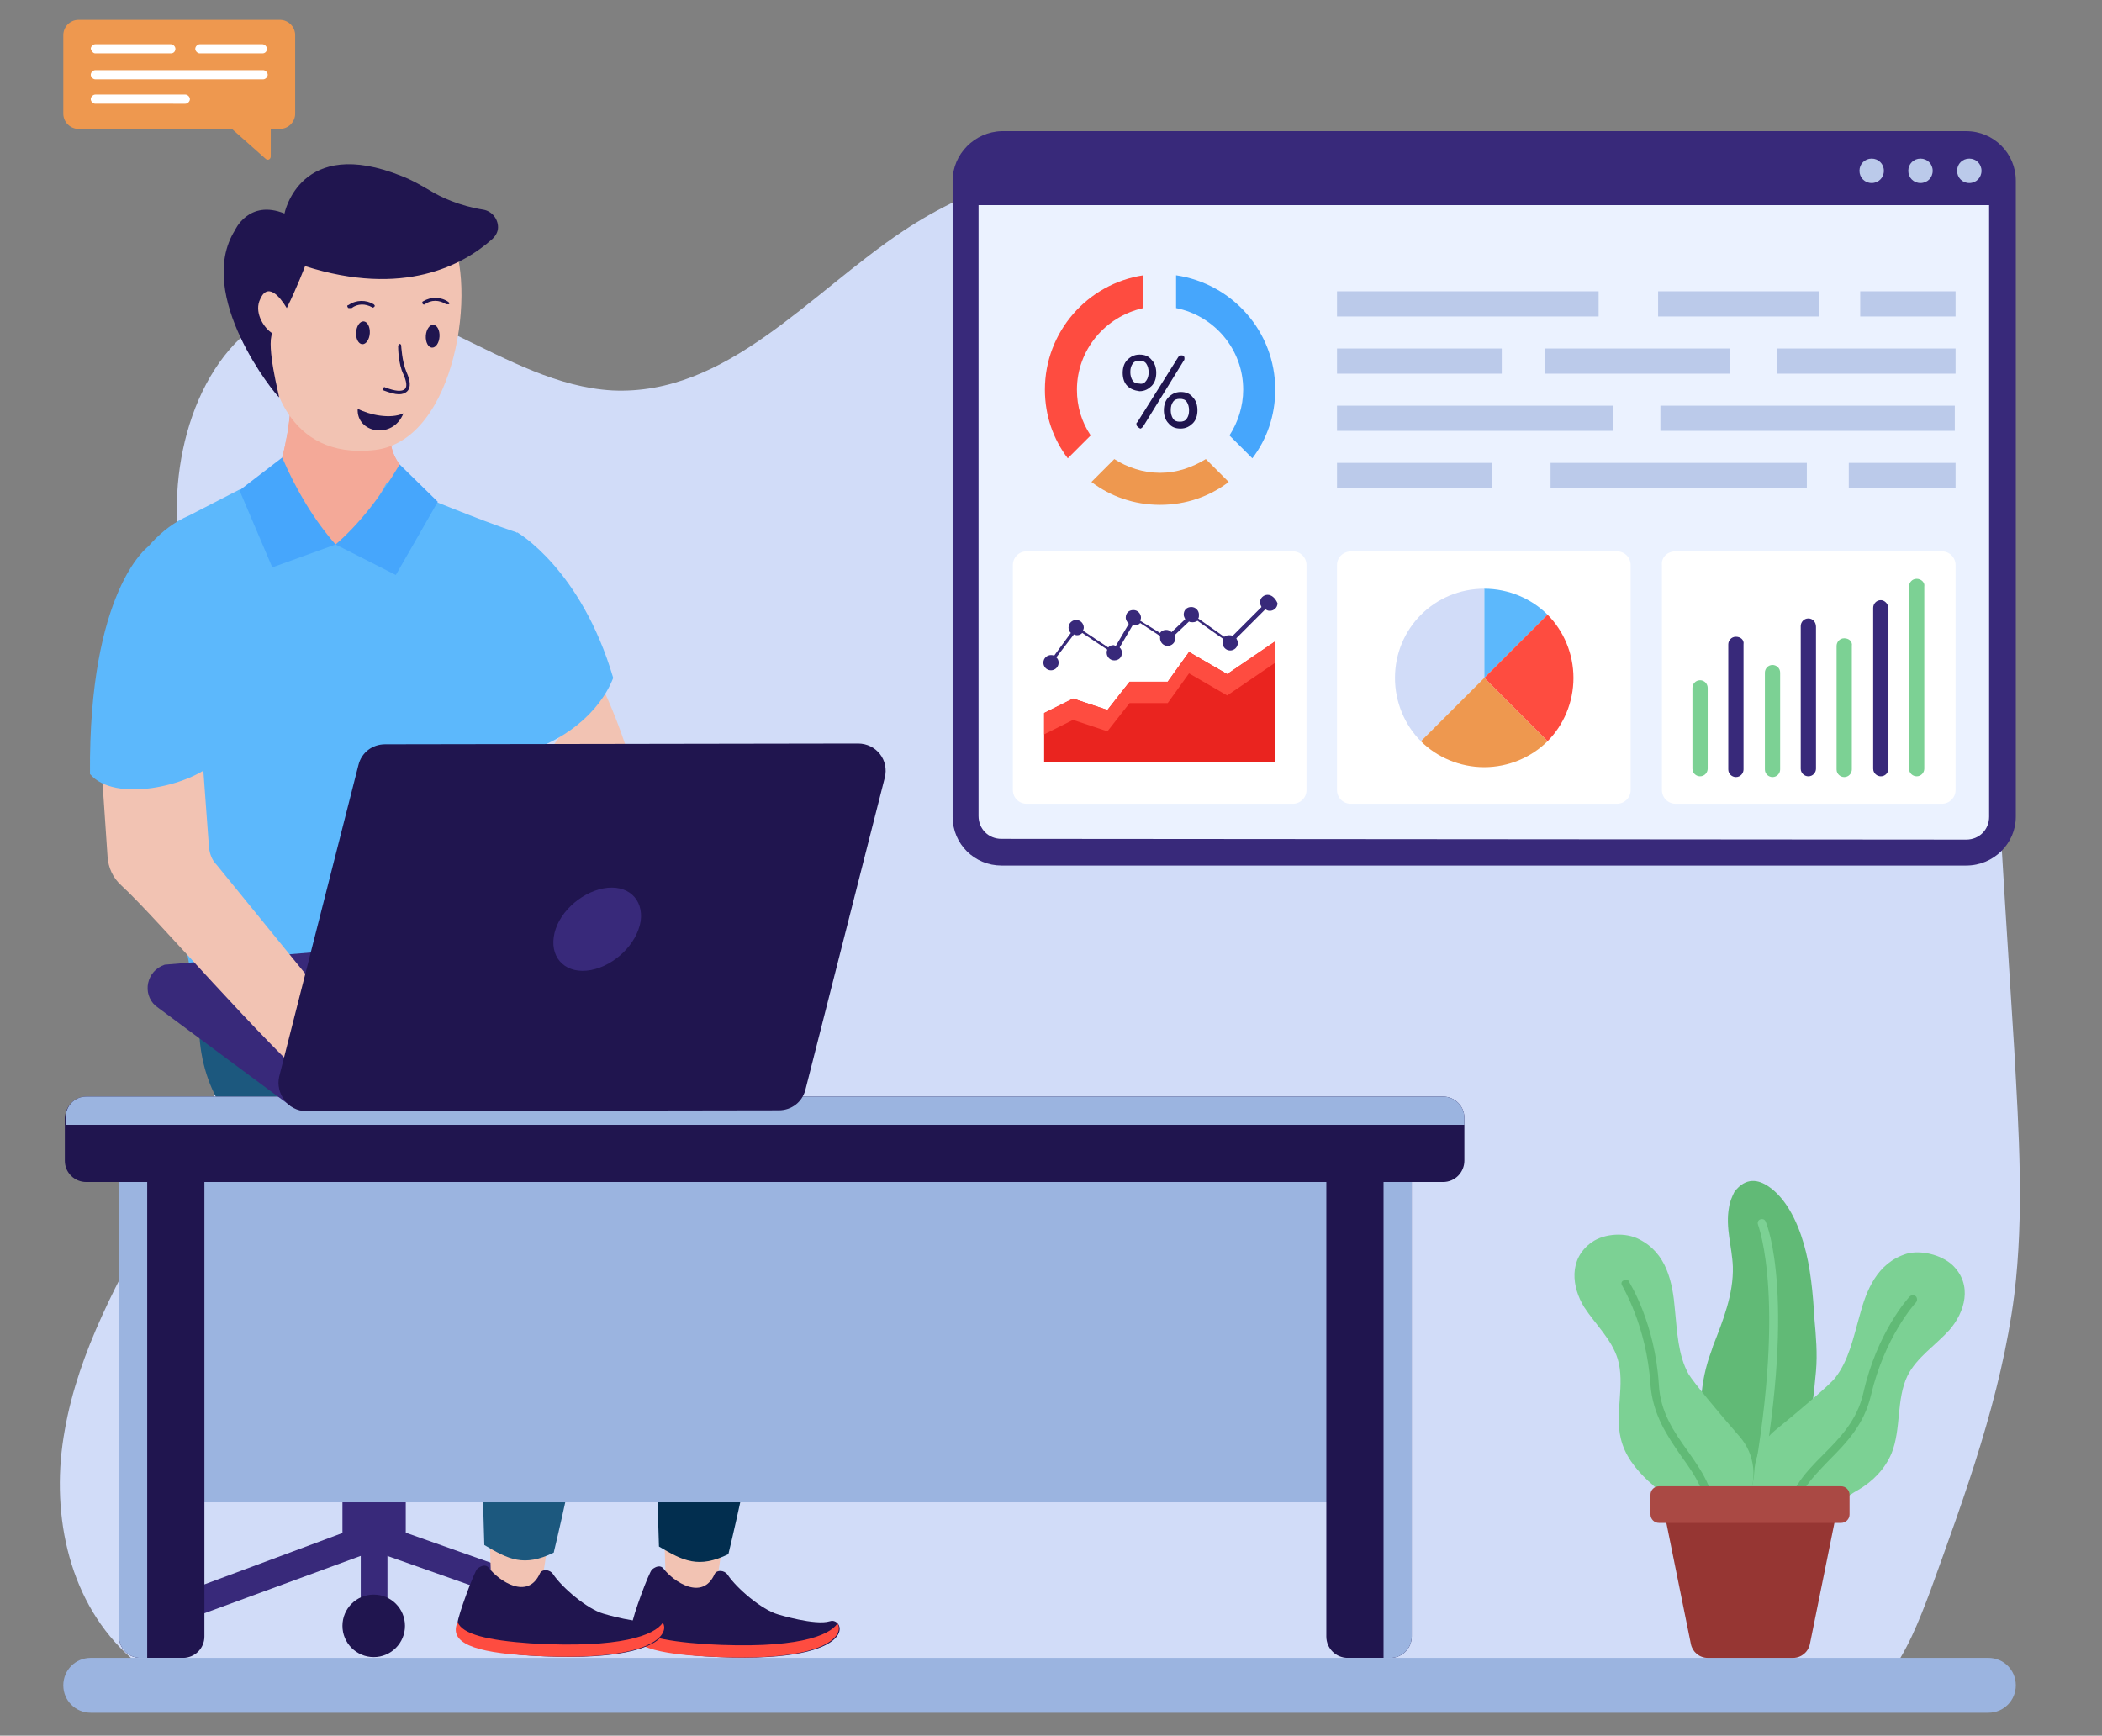 <?xml version="1.0" encoding="utf-8"?>
<!-- Generator: Adobe Illustrator 24.3.0, SVG Export Plug-In . SVG Version: 6.00 Build 0)  -->
<svg version="1.1" id="Layer_1" xmlns="http://www.w3.org/2000/svg" xmlns:xlink="http://www.w3.org/1999/xlink" x="0px" y="0px"
	 viewBox="0 0 275.6 227.6" style="enable-background:new 0 0 275.6 227.6;" xml:space="preserve">
<rect x="0" y="0" width="275.6" height="227.6" fill="#808080" stroke="none"/>
<style type="text/css">
	.st0{fill:#D1DCF8;}
	.st1{fill:#38297A;}
	.st2{fill:#EBF2FF;}
	.st3{fill:#BBCAEA;}
	.st4{fill:#FFFFFF;}
	.st5{fill:#7CD194;}
	.st6{fill:#5CB8FC;}
	.st7{fill:#FE4C40;}
	.st8{fill:#EE984F;}
	.st9{fill:#EA241F;}
	.st10{fill:#20154F;}
	.st11{fill:#46A6FC;}
	.st12{fill:#F2C3B3;}
	.st13{fill:#022E4F;}
	.st14{fill:#1C587E;}
	.st15{fill:#F4A998;}
	.st16{fill:#9BB4E0;}
	.st17{fill:#61BA76;}
	.st18{fill:#963633;}
	.st19{fill:#AA4944;}
</style>
<path class="st0" d="M20.6,220h226.8c2.6-3.3,4.2-7.4,5.7-11.4c4.6-12.7,9.3-25.5,11-38.8c1.3-10.6,0.6-21.4,0-32.1
	c-0.8-12.6-1.6-25.1-2.3-37.7c-0.6-10.1-1.7-21.3-9.4-28.2c-13.8-12.5-38.5-3.3-54.2-13.6c-8.9-5.9-12.6-16.6-19.8-24.3
	c-7.3-7.8-18.2-12.3-29.1-12.7c-11-0.4-21.9,3.1-30.9,9.1c-12.3,8.2-23.1,21.6-38.1,20.9C66,50.4,54,36.8,40.2,39.7
	c-12.1,2.6-17.4,16.5-17,28.3c0.7,20.7,12.1,40.6,9.2,61.1c-1.5,10.4-6.6,20-11.7,29.3s-10.4,18.8-12.2,29.1
	c-1.9,10.3,0.2,21.9,8,29.3C17.8,218,19.1,219.1,20.6,220z"/>
<path class="st1" d="M124.9,23.7v83.4c0,3.6,2.9,6.4,6.4,6.4h126.5c3.6,0,6.5-2.9,6.5-6.4V23.7c0-3.6-2.9-6.5-6.5-6.5H131.3
	C127.8,17.3,124.9,20.2,124.9,23.7z"/>
<path class="st2" d="M257.8,110.1c1.7,0,3-1.3,3-3V26.9H128.3V107c0,1.7,1.3,3,3,3L257.8,110.1L257.8,110.1z"/>
<path class="st3" d="M256.6,22.4c0,0.9,0.7,1.6,1.6,1.6s1.6-0.7,1.6-1.6s-0.7-1.6-1.6-1.6C257.3,20.8,256.6,21.5,256.6,22.4z
	 M250.2,22.4c0,0.9,0.7,1.6,1.6,1.6c0.9,0,1.6-0.7,1.6-1.6s-0.7-1.6-1.6-1.6S250.2,21.5,250.2,22.4z M243.8,22.4
	c0,0.9,0.7,1.6,1.6,1.6c0.9,0,1.6-0.7,1.6-1.6s-0.7-1.6-1.6-1.6S243.8,21.5,243.8,22.4z"/>
<path class="st4" d="M219.7,72.3h34.9c1,0,1.8,0.8,1.8,1.8v29.5c0,1-0.8,1.8-1.8,1.8h-34.9c-1,0-1.8-0.8-1.8-1.8V74.1
	C217.8,73.1,218.6,72.3,219.7,72.3z"/>
<path class="st5" d="M251.3,75.9L251.3,75.9c-0.6,0-1,0.5-1,1v23.9c0,0.6,0.5,1,1,1l0,0c0.6,0,1-0.5,1-1V76.9
	C252.4,76.4,251.9,75.9,251.3,75.9z"/>
<path class="st1" d="M246.6,78.7L246.6,78.7c-0.6,0-1,0.5-1,1v21.1c0,0.6,0.5,1,1,1l0,0c0.6,0,1-0.5,1-1v-21
	C247.6,79.2,247.1,78.7,246.6,78.7z"/>
<path class="st5" d="M241.8,83.7L241.8,83.7c-0.6,0-1,0.5-1,1v16.2c0,0.6,0.5,1,1,1l0,0c0.6,0,1-0.5,1-1V84.7
	C242.9,84.1,242.4,83.7,241.8,83.7z"/>
<path class="st1" d="M237.1,81.1L237.1,81.1c-0.6,0-1,0.5-1,1v18.7c0,0.6,0.5,1,1,1l0,0c0.6,0,1-0.5,1-1V82.2
	C238.1,81.6,237.7,81.1,237.1,81.1z"/>
<path class="st5" d="M232.4,87.2L232.4,87.2c-0.6,0-1,0.5-1,1v12.7c0,0.6,0.5,1,1,1l0,0c0.6,0,1-0.5,1-1V88.2
	C233.4,87.6,232.9,87.2,232.4,87.2z"/>
<path class="st1" d="M227.6,83.5L227.6,83.5c-0.6,0-1,0.5-1,1v16.4c0,0.6,0.5,1,1,1l0,0c0.6,0,1-0.5,1-1V84.5
	C228.7,83.9,228.2,83.5,227.6,83.5z"/>
<path class="st5" d="M222.9,89.2L222.9,89.2c-0.6,0-1,0.5-1,1v10.6c0,0.6,0.5,1,1,1l0,0c0.6,0,1-0.5,1-1V90.2
	C223.9,89.7,223.5,89.2,222.9,89.2z"/>
<path class="st4" d="M177.2,72.3H212c1,0,1.8,0.8,1.8,1.8v29.5c0,1-0.8,1.8-1.8,1.8h-34.9c-1,0-1.8-0.8-1.8-1.8V74.1
	C175.3,73.1,176.1,72.3,177.2,72.3z"/>
<path class="st6" d="M202.9,80.6c-2.1-2.1-5.1-3.4-8.3-3.4v11.7L202.9,80.6z"/>
<path class="st0" d="M194.6,77.2c-6.5,0-11.7,5.2-11.7,11.7c0,3.2,1.3,6.2,3.4,8.3l8.3-8.3V77.2z"/>
<path class="st7" d="M202.9,80.6l-8.3,8.3l8.3,8.3c2.1-2.1,3.4-5.1,3.4-8.3S205,82.7,202.9,80.6z"/>
<path class="st8" d="M186.3,97.2c2.1,2.1,5.1,3.4,8.3,3.4s6.2-1.3,8.3-3.4l-8.3-8.3L186.3,97.2z"/>
<path class="st4" d="M134.6,72.3h34.9c1,0,1.8,0.8,1.8,1.8v29.5c0,1-0.8,1.8-1.8,1.8h-34.9c-1,0-1.8-0.8-1.8-1.8V74.1
	C132.8,73.1,133.6,72.3,134.6,72.3z"/>
<polygon class="st9" points="160.9,88.4 155.9,85.5 153.1,89.4 148.1,89.4 145.2,93.1 140.7,91.6 136.9,93.5 136.9,99.9 167.2,99.9 
	167.2,84.1 "/>
<polygon class="st7" points="160.9,88.4 155.9,85.5 153.1,89.4 148.1,89.4 145.2,93.1 140.7,91.6 136.9,93.5 136.9,96.3 140.7,94.4 
	145.2,95.9 148.1,92.2 153.1,92.2 155.9,88.3 160.9,91.2 167.2,86.9 167.2,84.1 "/>
<path class="st1" d="M166.2,78c-0.5,0-1,0.4-1,1c0,0.2,0.1,0.4,0.2,0.6l-3.8,3.8c-0.1-0.1-0.3-0.1-0.5-0.1s-0.4,0.1-0.6,0.2
	l-3.4-2.4c0.1-0.1,0.1-0.3,0.1-0.5c0-0.5-0.4-1-1-1s-1,0.4-1,1c0,0.2,0.1,0.4,0.2,0.6l-1.8,1.7c-0.2-0.2-0.4-0.3-0.7-0.3
	s-0.6,0.1-0.8,0.4l-2.6-1.6c0-0.1,0.1-0.2,0.1-0.4c0-0.5-0.4-1-1-1s-1,0.4-1,1c0,0.3,0.2,0.6,0.4,0.8l-1.7,2.9
	c-0.1,0-0.2-0.1-0.3-0.1c-0.3,0-0.5,0.1-0.7,0.3l-3.3-2.2c0-0.1,0.1-0.2,0.1-0.4c0-0.5-0.4-1-1-1c-0.5,0-1,0.4-1,1
	c0,0.3,0.1,0.5,0.3,0.7l-2.2,3c-0.1-0.1-0.3-0.1-0.4-0.1c-0.5,0-1,0.4-1,1c0,0.5,0.4,1,1,1c0.5,0,1-0.4,1-1c0-0.3-0.1-0.5-0.3-0.7
	l2.3-3c0.1,0,0.2,0.1,0.4,0.1c0.3,0,0.5-0.1,0.7-0.3l3.3,2.2c-0.1,0.1-0.1,0.3-0.1,0.4c0,0.5,0.4,1,1,1s1-0.4,1-1
	c0-0.3-0.1-0.5-0.3-0.7l1.7-2.9c0.1,0,0.2,0,0.3,0c0.3,0,0.5-0.1,0.7-0.3l2.6,1.7c0,0.1,0,0.2,0,0.3c0,0.5,0.4,1,1,1
	c0.5,0,1-0.4,1-1c0-0.2,0-0.3-0.1-0.4l1.9-1.8c0.1,0.1,0.3,0.1,0.5,0.1s0.5-0.1,0.6-0.2l3.4,2.4c-0.1,0.1-0.1,0.3-0.1,0.5
	c0,0.5,0.4,1,1,1c0.5,0,1-0.4,1-1c0-0.2-0.1-0.4-0.2-0.6l3.8-3.8c0.2,0.1,0.3,0.2,0.6,0.2c0.5,0,1-0.4,1-1
	C167.2,78.4,166.7,78,166.2,78z"/>
<rect x="175.3" y="38.2" class="st3" width="34.3" height="3.3"/>
<rect x="217.4" y="38.2" class="st3" width="21.1" height="3.3"/>
<rect x="243.9" y="38.2" class="st3" width="12.5" height="3.3"/>
<rect x="175.3" y="45.7" class="st3" width="21.6" height="3.3"/>
<rect x="233" y="45.7" class="st3" width="23.4" height="3.3"/>
<rect x="202.6" y="45.7" class="st3" width="24.2" height="3.3"/>
<rect x="175.3" y="53.2" class="st3" width="36.2" height="3.3"/>
<rect x="217.7" y="53.2" class="st3" width="38.6" height="3.3"/>
<rect x="175.3" y="60.7" class="st3" width="20.3" height="3.3"/>
<rect x="203.3" y="60.7" class="st3" width="33.6" height="3.3"/>
<rect x="242.4" y="60.7" class="st3" width="14" height="3.3"/>
<path class="st10" d="M147.8,50.6c-0.4-0.4-0.6-1-0.6-1.7s0.2-1.3,0.6-1.7c0.4-0.4,0.9-0.7,1.6-0.7c0.7,0,1.2,0.2,1.6,0.7
	c0.4,0.4,0.6,1,0.6,1.7s-0.2,1.3-0.6,1.7c-0.4,0.4-0.9,0.7-1.6,0.7C148.7,51.2,148.2,51,147.8,50.6z M150.3,49.9
	c0.2-0.3,0.3-0.6,0.3-1.1c0-0.4-0.1-0.8-0.3-1.1s-0.5-0.4-0.9-0.4s-0.7,0.1-0.9,0.4c-0.2,0.3-0.3,0.6-0.3,1.1c0,0.4,0.1,0.8,0.3,1.1
	s0.5,0.4,0.9,0.4C149.8,50.4,150.1,50.2,150.3,49.9z M149.1,55.9c-0.1-0.1-0.1-0.2-0.1-0.3s0-0.2,0.1-0.2l5.4-8.6
	c0.1-0.1,0.2-0.2,0.4-0.2c0.1,0,0.2,0,0.3,0.1s0.1,0.2,0.1,0.3s0,0.2-0.1,0.3l-5.3,8.6c0,0.1-0.1,0.1-0.2,0.2s-0.1,0.1-0.2,0.1
	C149.3,56.1,149.2,56,149.1,55.9z M153.2,55.5c-0.4-0.4-0.6-1-0.6-1.7s0.2-1.3,0.6-1.7c0.4-0.4,0.9-0.7,1.6-0.7
	c0.7,0,1.2,0.2,1.6,0.7c0.4,0.4,0.6,1,0.6,1.7s-0.2,1.3-0.6,1.7c-0.4,0.4-0.9,0.7-1.6,0.7C154.1,56.2,153.6,56,153.2,55.5z
	 M155.6,54.9c0.2-0.3,0.3-0.6,0.3-1.1c0-0.4-0.1-0.8-0.3-1.1s-0.5-0.4-0.9-0.4s-0.7,0.1-0.9,0.4c-0.2,0.3-0.3,0.6-0.3,1.1
	c0,0.4,0.1,0.8,0.3,1.1s0.5,0.4,0.9,0.4C155.1,55.3,155.4,55.2,155.6,54.9z"/>
<path class="st11" d="M163,51.1c0,2.2-0.7,4.3-1.8,6l3,3c1.9-2.5,3-5.6,3-9c0-7.6-5.6-13.9-13-15v4.3C159.2,41.4,163,45.8,163,51.1z
	"/>
<path class="st7" d="M141.2,51.1c0-5.2,3.7-9.6,8.7-10.7v-4.3c-7.3,1.1-12.9,7.4-12.9,15c0,3.4,1.1,6.5,3,9l3-3
	C141.8,55.3,141.2,53.3,141.2,51.1z"/>
<path class="st8" d="M152.1,62c-2.2,0-4.3-0.7-6-1.8l-3,3c2.5,1.9,5.6,3,9,3s6.5-1.1,9-3l-3-3C156.3,61.3,154.3,62,152.1,62z"/>
<polygon class="st1" points="49,199.5 72.2,207.7 72.2,211.6 49,203.4 22.3,213.2 20.8,210 "/>
<rect x="47.3" y="201.5" class="st1" width="3.5" height="10.1"/>
<circle class="st10" cx="21.8" cy="213.2" r="4.1"/>
<circle class="st10" cx="49" cy="213.2" r="4.1"/>
<rect x="44.9" y="164.4" class="st1" width="8.3" height="37.6"/>
<g>
	<path class="st12" d="M87.3,207.8l-0.2-6.4c2.2,1.5,5,2,7.7,0.7l-1,6.5C93.5,211.2,86.9,210.3,87.3,207.8z"/>
	<path class="st10" d="M85.5,205.8c0.5-0.4,1.1-0.6,1.5-0.1c1.3,1.7,5.1,4.3,6.7,0.7c0.3-0.6,1.3-0.5,1.7,0.1
		c1.2,1.8,4.5,4.6,6.6,5.2c0,0,4.9,1.5,6.8,0.9c2-0.7,4.5,5.9-16.4,4.6c-7.6-0.5-9.4-2.1-9.5-4.3C82.9,212.1,85.1,206.1,85.5,205.8z
		"/>
	<path class="st7" d="M92.5,215.6c11.9,0.7,16.2-1.1,17.3-2.7c0.9,1.3-0.9,5.3-17.5,4.3c-7.3-0.4-10.6-1.7-9.4-4.4
		C83.5,214.4,86.7,215.2,92.5,215.6z"/>
	<g>
		<path class="st13" d="M33.8,133.3L45.9,117c14.2,5.9,50.1,22.6,55.3,29.4c6.3,8.3-5.7,57.4-5.7,57.4c-3.9,1.9-5.9,0.9-9.1-1
			L85,158.5C85,158.5,33.9,149.1,33.8,133.3z"/>
	</g>
	<g>
		<path class="st12" d="M64.4,207.7l-0.2-6.4c2.2,1.5,5,2,7.7,0.7l-1,6.5C70.6,211.1,64.1,210.2,64.4,207.7z"/>
		<path class="st10" d="M62.6,205.7c0.5-0.4,1.1-0.6,1.5-0.1c1.3,1.7,5.1,4.3,6.7,0.7c0.3-0.6,1.3-0.5,1.7,0.1
			c1.2,1.8,4.5,4.6,6.6,5.2c0,0,4.9,1.5,6.8,0.9c2-0.7,4.5,5.9-16.4,4.6c-7.6-0.5-9.4-2.1-9.5-4.3C60,212,62.2,206,62.6,205.7z"/>
		<path class="st7" d="M69.6,215.5c11.9,0.7,16.2-1.1,17.3-2.7c0.9,1.3-0.9,5.3-17.5,4.3c-7.3-0.4-10.6-1.7-9.4-4.4
			C60.6,214.3,63.9,215.1,69.6,215.5z"/>
		<g>
			<path class="st14" d="M59.9,134.2c8.9,4.7,16.3,9.2,18.4,12c6.3,8.3-5.7,57.4-5.7,57.4c-3.9,1.9-5.9,0.9-9.1-1l-1.3-44.3
				c0,0-11.9-2.2-24.2-6.2c-7.7-2.5-11.9-9.7-11.9-17.7v-0.2L59.9,134.2L59.9,134.2z"/>
		</g>
	</g>
	<g>
		<path class="st15" d="M47,72.7C38.1,73,37,60,37,60s0.6-2.2,0.9-4.6c0.3-2.3,0.2-4.2,0.2-4.2l13.1,5.4c0,0.4,0,0.7,0,1.1
			c0.1,1.6,0.8,2.6,1.2,3.4c0.5,0.9,0.8,1.4,0.8,1.4S55.9,72.3,47,72.7z"/>
		<path class="st15" d="M53.2,62.3c0,0-0.3-0.5-0.8-1.4c-0.5-0.7-1.2-1.8-1.2-3.4c0-0.3,0-0.7,0-1.1l-7.6-3.1l-0.3,5.2l-6,3.5
			c0.7,3.6,3,10.8,9.7,10.6C55.9,72.3,53.2,62.3,53.2,62.3z"/>
		<path class="st15" d="M43.6,53.4l-5.5-2.3c0,0,0.1,1.9-0.2,4.2C37.6,57.8,37,60,37,60s0.1,0.8,0.3,2l6-3.5L43.6,53.4z"/>
		<path class="st12" d="M33.4,36.7c0.7,0.1,1.5-0.1,2.1-0.5l0,0c0.7-0.4,1.1-1.1,1.3-1.9c1.1-5.3,4.6-5.2,8.7-6.4
			c5.6-1.6,11.7-0.3,13.5,2.9c3.6,6.4,0.9,26.9-9.8,28.2c-11.9,1.4-13.7-9.8-13.9-12c0-0.3-0.1-0.5-0.2-0.8
			c-0.5-1.2-1.9-4.9-2.9-7.4C32,38.4,32,37.9,32,37.4l0.1-0.9L33.4,36.7z"/>
		<g>
			<path class="st10" d="M30.8,30.2c0,0,1.8-4.1,6.5-2.2c0,0,2-10.3,15.4-4.9c1.3,0.5,2.5,1.2,3.7,1.9c1.3,0.8,3.8,2,7,2.5
				c1.1,0.2,1.9,1.2,1.9,2.3l0,0c0,0.6-0.3,1.1-0.7,1.5C60.7,34.8,52.9,39,40,34.9c0,0-1.1,2.9-2.4,5.5c-0.9-1.5-2.6-3.6-3.6-0.9
				c-0.6,1.7,0.7,3.6,1.7,4.2c-0.8,1.7,0.9,8.2,0.9,8.4C36.1,51.8,25.5,38.7,30.8,30.2z"/>
		</g>
		<g>
			<path class="st6" d="M24.8,67.6c0.4-0.2,6.6-3.4,6.6-3.4c4.1,3.3,9.4,6.1,12.6,7.2c3.4-1.7,4.9-4.9,6.7-8.1
				c5.4,2,11.6,4.7,17,6.5c1.8,2.5,2.9,4.3,4.8,6.7c-3.1,20-4.8,30.7-2.2,51.2c1.1,4.5-44,12.4-45.4,6.8
				c2.4-11.9-9.3-29.2-10.8-52.9C14.5,81.1,17.1,70.9,24.8,67.6z"/>
			<path class="st11" d="M44,71.4l7.9,4l5.5-9.6l-5-4.9C49.8,65.3,47,68.8,44,71.4z M44,71.4l-8.3,3l-4.3-10.1L37,60
				C38.9,64.4,41.2,68.2,44,71.4z"/>
		</g>
		<g>
			
				<ellipse transform="matrix(6.167550e-02 -0.998 0.998 6.167550e-02 9.219 97.956)" class="st10" cx="56.7" cy="44.1" rx="1.5" ry="0.9"/>
			
				<ellipse transform="matrix(6.167550e-02 -0.998 0.998 6.167550e-02 1.139 88.456)" class="st10" cx="47.6" cy="43.6" rx="1.5" ry="0.9"/>
			<path class="st10" d="M58.5,39.9L58.5,39.9c-0.9-0.6-2-0.6-2.8,0c-0.1,0.1-0.3,0-0.3-0.1c-0.1-0.1,0-0.3,0.1-0.3
				c1-0.6,2.3-0.6,3.3,0.1c0.1,0.1,0.1,0.2,0.1,0.3C58.6,39.9,58.6,39.9,58.5,39.9z M46.9,53.6c-0.2,3.2,4.6,4.1,6,0.6
				C51.2,55,48.4,54.4,46.9,53.6z M52.3,51.7c-0.5,0-1.2-0.2-2-0.5c-0.1-0.1-0.2-0.2-0.1-0.3c0.1-0.1,0.2-0.2,0.3-0.1
				c1.3,0.5,2.2,0.6,2.6,0.2c0.3-0.3,0.2-1-0.2-1.9c-0.7-1.4-0.7-3.6-0.7-3.7c0-0.1,0.1-0.3,0.2-0.3l0,0c0.1,0,0.2,0.1,0.2,0.2
				c0,0,0.1,2.1,0.7,3.5c0.5,1.1,0.6,2,0.1,2.5C53.1,51.6,52.7,51.7,52.3,51.7z"/>
			<g>
				<path class="st10" d="M45.8,40.4c-0.1,0-0.2,0-0.2-0.1c-0.1-0.1-0.1-0.3,0.1-0.3c1-0.7,2.3-0.7,3.3-0.1c0.1,0.1,0.2,0.2,0.1,0.3
					s-0.2,0.2-0.3,0.1c-0.9-0.5-1.9-0.5-2.7,0.1C45.9,40.4,45.9,40.4,45.8,40.4z"/>
			</g>
		</g>
		<g>
			<path class="st12" d="M78.6,89.4c0,0,7.1,13.4,6.6,28.3v0.6H69.7l-0.6-15.8L78.6,89.4z"/>
		</g>
		<g>
			<path class="st6" d="M67.8,69.8c0,0,8.4,4.8,12.6,19.1c-1.8,4.6-6.6,8.5-12.3,9.9C68.1,98.8,59,81.7,67.8,69.8z"/>
		</g>
	</g>
</g>
<g>
	<path class="st8" d="M36.7,2.6H10.3c-1.1,0-2,0.9-2,2v10.3c0,1.1,0.9,2,2,2h20.1l4.4,3.9c0.3,0.3,0.7,0.1,0.7-0.3v-3.6h1.2
		c1.1,0,2-0.9,2-2V4.6C38.7,3.5,37.8,2.6,36.7,2.6z"/>
</g>
<path class="st4" d="M12.5,9.2c-0.3,0-0.6,0.3-0.6,0.6s0.3,0.6,0.6,0.6h22c0.3,0,0.6-0.3,0.6-0.6s-0.3-0.6-0.6-0.6H12.5z M12.5,5.8
	c-0.3,0-0.6,0.3-0.6,0.6C12,6.7,12.2,7,12.5,7h9.9C22.8,7,23,6.7,23,6.4c0-0.3-0.3-0.6-0.6-0.6H12.5z M26.2,5.8
	c-0.3,0-0.6,0.3-0.6,0.6c0,0.3,0.3,0.6,0.6,0.6h8.2C34.8,7,35,6.7,35,6.4c0-0.3-0.3-0.6-0.6-0.6H26.2z M24.3,13.6
	c0.3,0,0.6-0.3,0.6-0.6s-0.3-0.6-0.6-0.6H12.5c-0.3,0-0.6,0.3-0.6,0.6s0.3,0.6,0.6,0.6H24.3z"/>
<rect x="22.2" y="153.6" class="st16" width="156.3" height="43.4"/>
<path class="st10" d="M15.6,152.1v62.5c0,1.5,1.2,2.8,2.8,2.8H24c1.5,0,2.8-1.2,2.8-2.8v-62.5c0-1.5-1.2-2.8-2.8-2.8h-5.6
	C16.8,149.3,15.6,150.6,15.6,152.1z"/>
<path class="st16" d="M15.6,152.1v62.5c0,1.5,1.2,2.8,2.8,2.8h0.9v-68h-0.9C16.8,149.3,15.6,150.6,15.6,152.1z"/>
<path class="st10" d="M185.1,152.1v62.5c0,1.5-1.2,2.8-2.8,2.8h-5.6c-1.5,0-2.8-1.2-2.8-2.8v-62.5c0-1.5,1.2-2.8,2.8-2.8h5.6
	C183.8,149.3,185.1,150.6,185.1,152.1z"/>
<path class="st16" d="M185.1,152.1v62.5c0,1.5-1.2,2.8-2.8,2.8h-0.9v-68h0.9C183.8,149.3,185.1,150.6,185.1,152.1z"/>
<path class="st10" d="M11.3,143.8h177.9c1.5,0,2.8,1.2,2.8,2.8v5.6c0,1.5-1.2,2.8-2.8,2.8H11.3c-1.5,0-2.8-1.2-2.8-2.8v-5.6
	C8.6,145,9.8,143.8,11.3,143.8z"/>
<path class="st16" d="M11.3,143.8h177.9c1.5,0,2.8,1.2,2.8,2.8v0.9H8.6v-0.9C8.6,145,9.8,143.8,11.3,143.8z"/>
<path class="st1" d="M21.6,126.5l72-6l-55.4,24.6l-17.8-13.2C18.6,130.3,19.2,127.3,21.6,126.5z"/>
<path class="st12" d="M26.4,97.5l1,13.6c0.1,0.9,0.4,1.7,1,2.3L45,133.8l-2.3,10c-8.3-7.1-22.1-23.4-26.8-27.7
	c-1.1-1-1.7-2.3-1.8-3.8l-1-14.7h13.3V97.5z"/>
<path class="st6" d="M19.4,71.7c12.1,8.6,8.7,28.3,8.7,28.3c-3.3,3.1-13.1,5.3-16.3,1.5C11.6,77.4,19.4,71.7,19.4,71.7z"/>
<path class="st10" d="M36.6,141.2L47,100.3c0.4-1.6,1.8-2.7,3.5-2.7l62-0.1c2.4,0,4.1,2.2,3.5,4.5l-10.4,40.9
	c-0.4,1.6-1.8,2.7-3.5,2.7l-62,0.1C37.8,145.7,36.1,143.4,36.6,141.2z"/>
<path class="st1" d="M79.1,116.5c3.2-0.6,5.3,1.4,4.9,4.3c-0.5,3-3.4,5.8-6.5,6.4c-3.2,0.6-5.3-1.4-4.9-4.3
	C73,119.9,76,117.1,79.1,116.5z"/>
<path class="st16" d="M260.7,217.4H11.9c-2,0-3.6,1.6-3.6,3.6l0,0c0,2,1.6,3.6,3.6,3.6h248.8c2,0,3.6-1.6,3.6-3.6l0,0
	C264.3,219,262.7,217.4,260.7,217.4z"/>
<g>
	<path class="st17" d="M231.9,155.6c2.2,1.5,3.7,4.4,4.6,7.5c0.9,3.1,1.2,6.5,1.4,9.9c0.2,2.2,0.4,4.5,0.2,6.8s-0.8,8.5-1.9,10.4
		c-1.6,2.8-2.9,6-5.4,6.1c-0.5,0-1.1-0.1-1.6-0.2c-3.9-1.2-8-8.3-5.3-17.5c0.2-0.7,0.5-1.4,0.7-2.1c1.3-3.3,2.7-6.8,2.6-10.4
		c-0.1-2.6-1-5.1-0.5-7.8c0.1-0.7,0.4-1.4,0.7-2C228.9,154.3,230.6,154.7,231.9,155.6z"/>
	<path class="st5" d="M229.8,197.8c0.3,0.1,0.6-0.1,0.6-0.4c5.3-26.9,1.3-36.8,1.1-37.2c-0.1-0.3-0.4-0.4-0.7-0.3
		c-0.3,0.1-0.4,0.4-0.3,0.7c0,0.1,4,10.1-1.2,36.6C229.3,197.4,229.5,197.7,229.8,197.8L229.8,197.8z"/>
	<path class="st5" d="M212.5,188.6c-0.8-3.3,0.6-7.1-0.4-10.4c-0.8-2.6-2.9-4.5-4.4-6.8c-1.6-2.6-2.1-6.3,1-8.5
		c1.7-1.2,4.5-1.3,6.2-0.4c3.6,1.8,4.4,5.6,4.7,9.2c0.3,2.9,0.4,6,1.8,8.5c0.6,1,3.9,5,6.7,8.2c2,2.3,2.4,5.6,0.9,8.6l0,0
		c-1.8,3.6-7,4.4-9.2,1.4c-1.2-1.7-2.6-3.3-3.7-4.2C214.4,192.6,213,190.8,212.5,188.6z"/>
	<path class="st17" d="M223.9,200.7L223.9,200.7c-0.3-0.1-0.5-0.3-0.4-0.6c0.7-3.8-1-6.3-3.1-9.2c-1.8-2.6-3.7-5.4-4-9.3
		c-0.5-7.8-3.7-12.9-3.7-13c-0.2-0.3-0.1-0.6,0.2-0.7c0.3-0.2,0.6-0.1,0.7,0.2c0.1,0.2,3.4,5.4,3.9,13.5c0.2,3.6,2,6.2,3.8,8.7
		c2.1,3,4.1,5.8,3.2,10C224.5,200.6,224.2,200.8,223.9,200.7z"/>
	<g>
		<path class="st5" d="M248,190.6c1.3-3.2,0.6-7.1,2.1-10.2c1.2-2.4,3.7-4,5.5-6c2-2.3,3.1-5.9,0.4-8.5c-1.5-1.4-4.2-2-6-1.5
			c-3.9,1.2-5.3,4.8-6.2,8.2c-0.8,2.8-1.4,5.8-3.2,8.1c-0.7,0.9-4.7,4.3-7.9,6.9c-2.4,2-3.3,5.2-2.3,8.4l0,0
			c1.1,3.8,6.1,5.5,8.8,2.9c1.5-1.5,3.1-2.8,4.4-3.5C245.5,194.3,247.1,192.7,248,190.6z"/>
		<path class="st17" d="M234.7,200.7L234.7,200.7c0.3,0,0.5-0.3,0.5-0.6c-0.1-3.8,2.1-6,4.6-8.6c2.3-2.3,4.6-4.7,5.5-8.5
			c1.8-7.7,5.8-12.1,5.9-12.2c0.2-0.2,0.2-0.6,0-0.8s-0.6-0.2-0.8,0s-4.3,4.7-6.1,12.7c-0.8,3.5-3,5.8-5.2,8c-2.6,2.6-5,5.1-4.9,9.3
			C234.2,200.5,234.4,200.7,234.7,200.7z"/>
	</g>
	<g>
		<path class="st18" d="M221.7,215.6l-3.4-16.8h22.4l-3.4,16.8c-0.2,1-1.1,1.8-2.2,1.8h-11.2C222.8,217.4,221.9,216.6,221.7,215.6z"
			/>
		<path class="st19" d="M217.5,194.9h23.9c0.6,0,1.1,0.5,1.1,1.1v2.6c0,0.6-0.5,1.1-1.1,1.1h-23.9c-0.6,0-1.1-0.5-1.1-1.1V196
			C216.4,195.4,216.9,194.9,217.5,194.9z"/>
	</g>
</g>
</svg>

